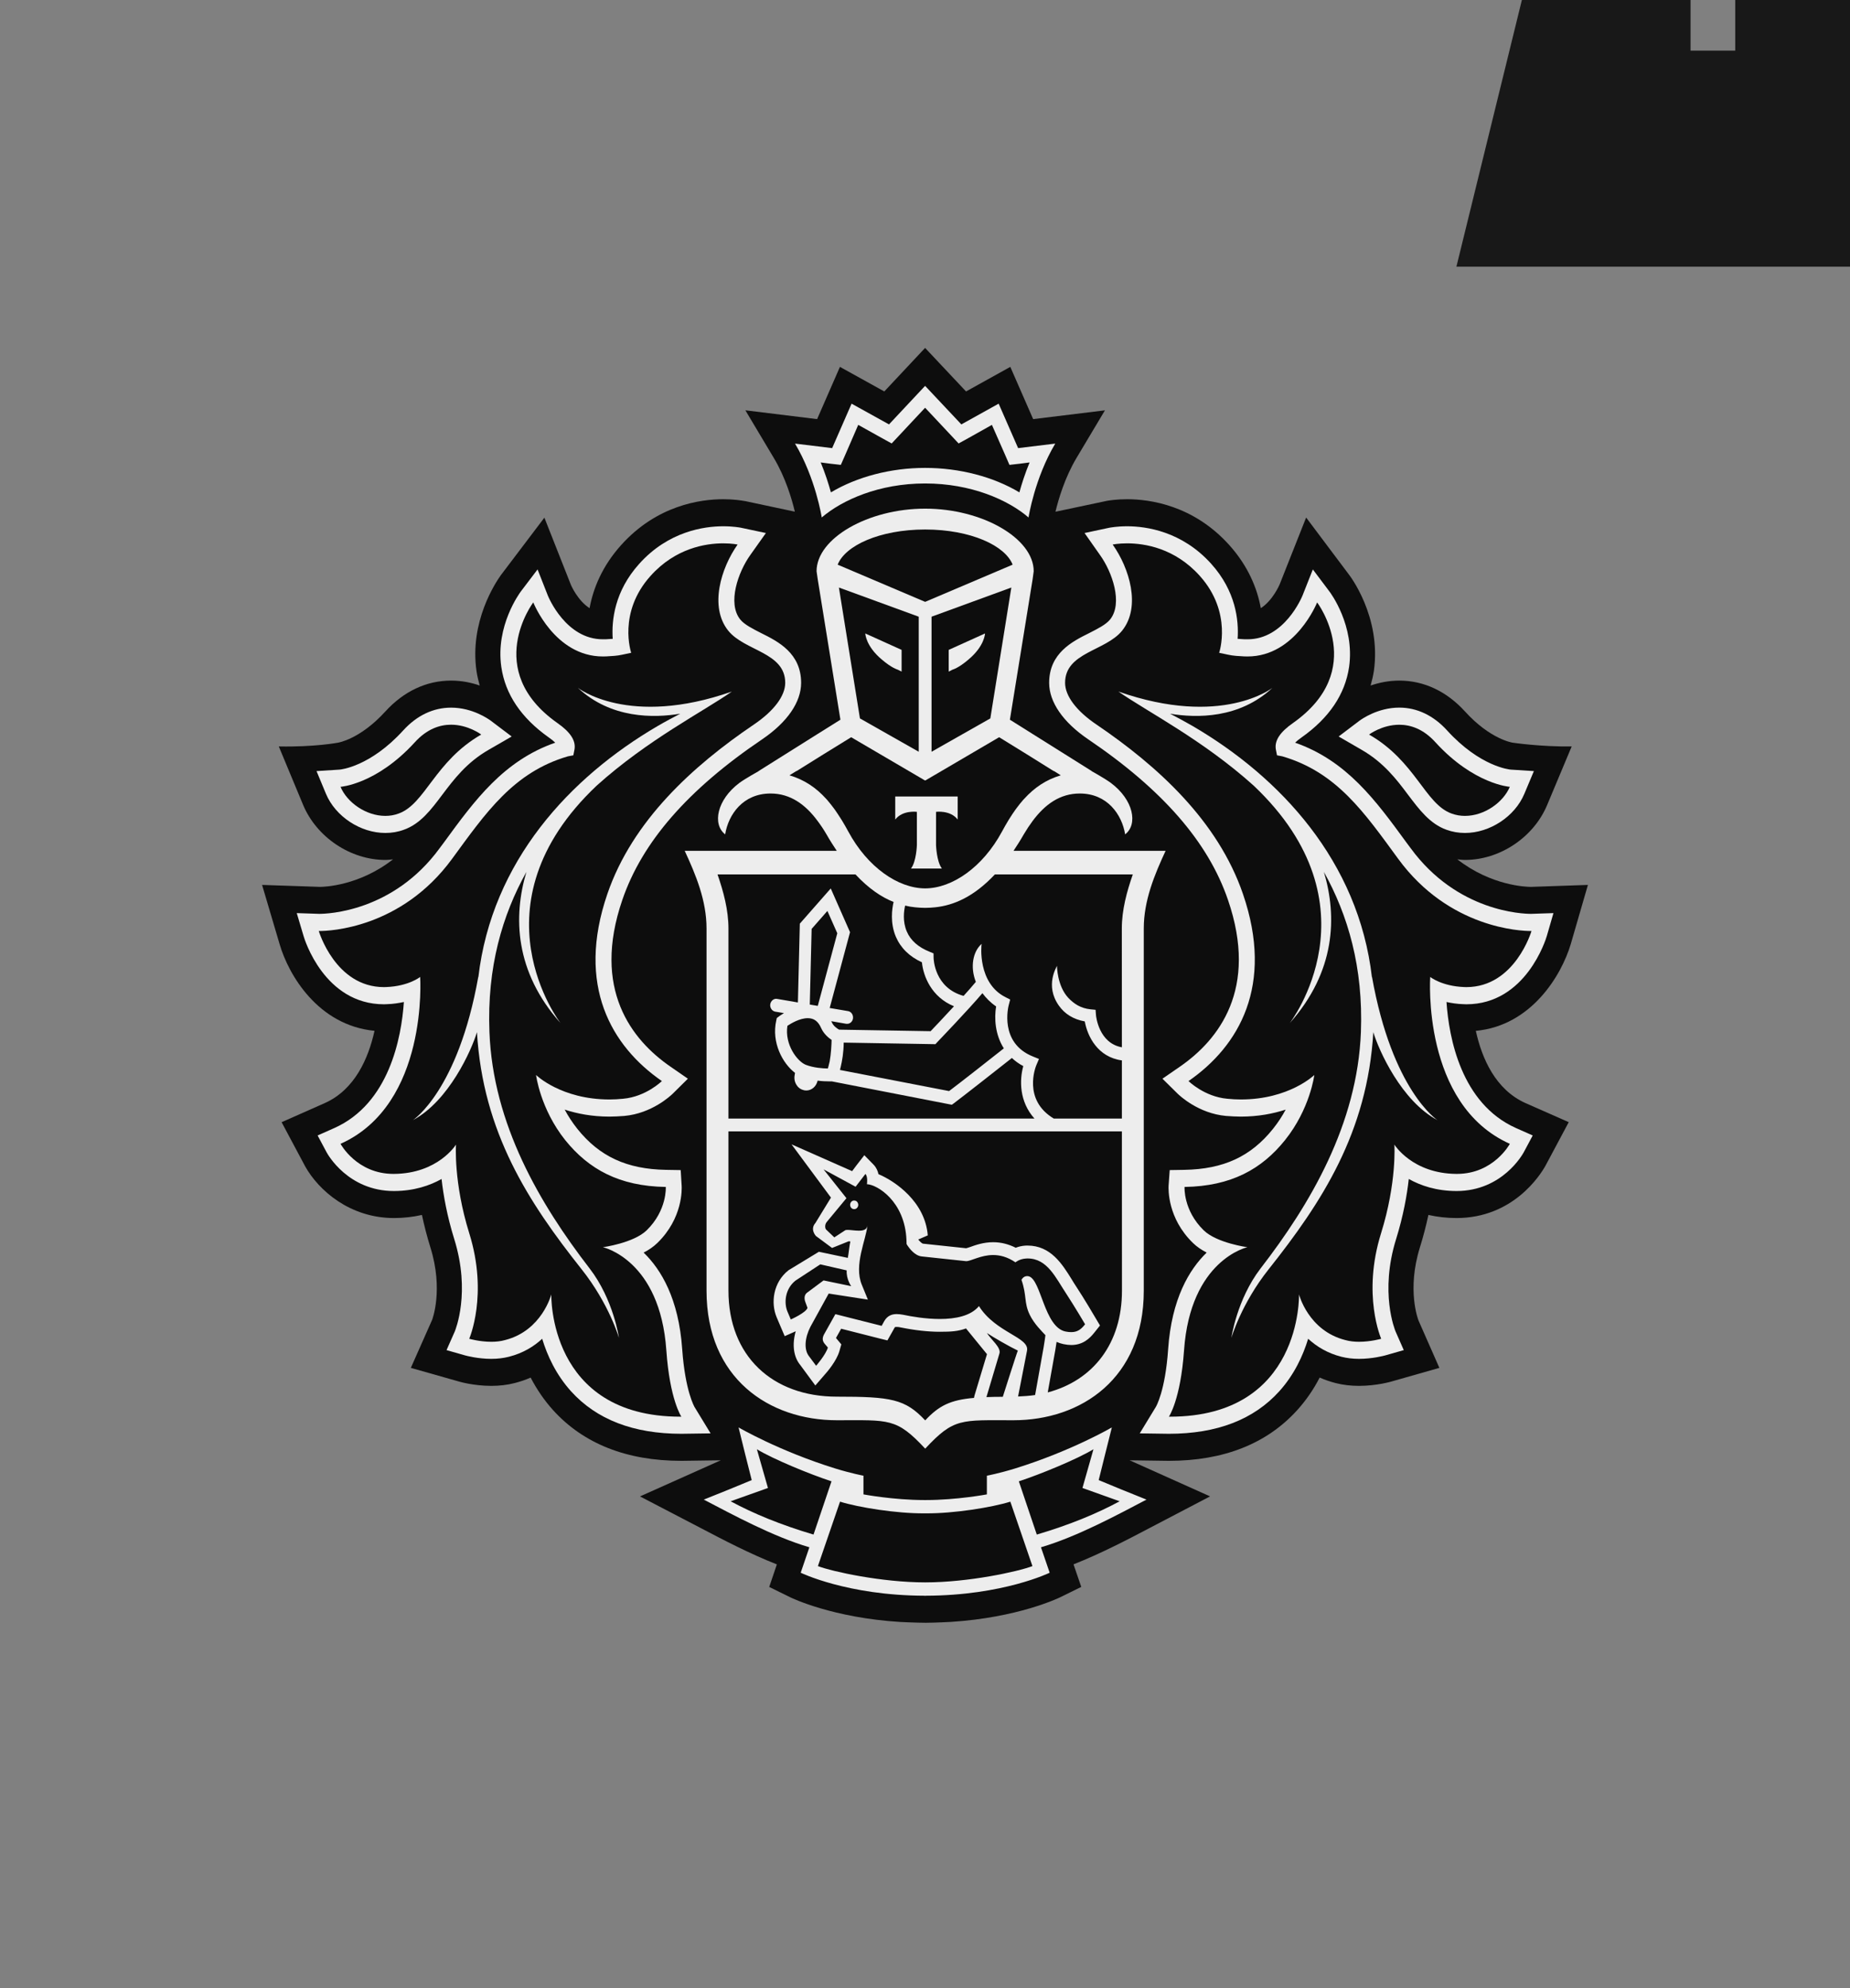 <?xml version="1.0" encoding="UTF-8"?> <svg xmlns="http://www.w3.org/2000/svg" width="54" height="58" viewBox="0 0 54 58" fill="none"><rect x="0" y="0" width="54" height="58" fill="#808080" stroke="none"/><g opacity="0.9" clip-path="url(#clip0_14_79)"><path fill-rule="evenodd" clip-rule="evenodd" d="M45.848 27.546L46.35 25.816L44.688 25.873C44.548 25.873 43.528 25.841 42.538 25.069C42.612 25.076 42.685 25.087 42.761 25.087C43.78 25.087 44.767 24.427 45.161 23.482L45.876 21.776C44.979 21.789 44.16 21.667 44.16 21.667C44.153 21.667 43.507 21.576 42.761 20.755C42.225 20.167 41.562 19.855 40.844 19.855C40.53 19.855 40.249 19.917 40.007 19.999C40.045 19.861 40.08 19.721 40.102 19.576C40.329 17.979 39.375 16.762 39.375 16.763L38.125 15.098L37.35 17.054C37.347 17.06 37.151 17.519 36.802 17.742C36.697 17.167 36.437 16.521 35.883 15.903C34.837 14.739 33.564 14.564 32.899 14.564C32.59 14.564 32.369 14.601 32.316 14.61L30.808 14.929C30.895 14.567 31.081 13.934 31.419 13.366L32.252 11.971L30.157 12.227L29.49 10.703L28.198 11.42L27.003 10.15L25.812 11.42L24.517 10.703L23.851 12.227L21.757 11.97L22.591 13.367C22.93 13.934 23.115 14.565 23.201 14.927L21.762 14.621L21.712 14.613C21.64 14.601 21.421 14.564 21.111 14.564C20.446 14.564 19.174 14.739 18.13 15.902C17.575 16.52 17.315 17.167 17.209 17.742C16.861 17.521 16.667 17.069 16.667 17.069L15.89 15.102L14.621 16.777C14.466 16.993 13.701 18.138 13.909 19.578C13.93 19.722 13.965 19.861 14.002 19.999C13.762 19.916 13.481 19.855 13.167 19.855C12.449 19.855 11.786 20.167 11.249 20.755C10.505 21.573 9.863 21.666 9.868 21.666C9.868 21.666 9.189 21.797 8.138 21.776L8.848 23.482C9.244 24.427 10.231 25.087 11.248 25.087C11.325 25.087 11.398 25.076 11.473 25.069C10.485 25.841 9.465 25.873 9.342 25.873L7.65 25.816L8.162 27.545C8.421 28.436 9.282 29.913 10.932 30.072C10.753 30.881 10.355 31.789 9.481 32.18L8.22 32.738L8.908 34.027C9.296 34.721 10.207 35.534 11.503 35.534C11.784 35.533 12.055 35.503 12.316 35.443C12.383 35.76 12.466 36.078 12.564 36.394C12.95 37.631 12.617 38.493 12.614 38.503L11.992 39.905L13.381 40.299C13.398 40.305 13.818 40.43 14.343 40.43C14.581 40.43 14.81 40.403 15.023 40.348C15.184 40.307 15.34 40.254 15.489 40.188C15.669 40.535 15.887 40.852 16.142 41.136C17.032 42.119 18.294 42.617 19.891 42.617H19.897L21.038 42.601L18.681 43.655L20.47 44.586C21.12 44.927 21.891 45.33 22.676 45.638L22.453 46.296L23.069 46.599C23.124 46.625 24.311 47.196 26.282 47.318C26.282 47.318 26.758 47.341 27.02 47.341C27.282 47.341 27.752 47.316 27.752 47.316C29.71 47.191 30.887 46.625 30.942 46.599L31.561 46.295L31.335 45.637C32.142 45.319 32.942 44.9 33.565 44.572L35.321 43.654L32.972 42.601L34.117 42.617C35.717 42.617 36.979 42.118 37.868 41.134C38.122 40.853 38.34 40.537 38.52 40.188C38.67 40.254 38.827 40.307 38.988 40.349C39.201 40.403 39.429 40.43 39.667 40.43C40.184 40.43 40.608 40.306 40.619 40.302L42.014 39.905L41.407 38.528C41.392 38.493 41.06 37.631 41.445 36.393C41.544 36.077 41.626 35.76 41.694 35.443C41.956 35.503 42.229 35.533 42.512 35.534C44.164 35.534 44.956 34.284 45.109 34.012L45.79 32.737L44.529 32.181C43.653 31.789 43.256 30.882 43.078 30.073C44.707 29.921 45.58 28.443 45.848 27.546Z" fill="black"></path><path fill-rule="evenodd" clip-rule="evenodd" d="M27.003 15.447C25.668 15.449 24.667 15.919 24.45 16.473L27.003 17.558L29.557 16.473C29.341 15.919 28.34 15.449 27.003 15.447Z" fill="black"></path><path fill-rule="evenodd" clip-rule="evenodd" d="M27.03 44.149H26.979C26.17 44.155 25.056 43.977 24.52 43.808L23.874 45.687C24.299 45.85 25.742 46.163 27.006 46.163C28.267 46.163 29.71 45.85 30.135 45.687L29.491 43.808C28.952 43.977 27.839 44.155 27.03 44.149Z" fill="black"></path><path fill-rule="evenodd" clip-rule="evenodd" d="M31.916 42.279C31.435 42.571 30.362 43.011 29.739 43.215L30.262 44.767C31.228 44.484 32.025 44.153 32.682 43.797L31.595 43.409L31.916 42.279Z" fill="black"></path><path fill-rule="evenodd" clip-rule="evenodd" d="M22.094 42.279L22.415 43.409L21.327 43.797C21.984 44.153 22.784 44.484 23.746 44.767L24.271 43.215C23.648 43.011 22.574 42.571 22.094 42.279Z" fill="black"></path><path fill-rule="evenodd" clip-rule="evenodd" d="M27.004 13.65C28.01 13.65 28.997 13.909 29.756 14.364C29.825 14.114 29.922 13.81 30.054 13.492L29.766 13.529L29.465 13.563L29.338 13.268L28.954 12.395L28.255 12.788L27.982 12.936L27.764 12.706L27.004 11.896L26.245 12.706L26.028 12.936L25.756 12.788L25.052 12.395L24.673 13.268L24.543 13.563L24.243 13.529L23.956 13.492C24.088 13.81 24.184 14.114 24.255 14.364C25.017 13.909 26.002 13.65 27.004 13.65Z" fill="black"></path><path fill-rule="evenodd" clip-rule="evenodd" d="M42.366 23.732C42.497 23.78 42.63 23.802 42.761 23.802C43.331 23.802 43.88 23.405 44.069 22.953C44.069 22.953 43.026 22.885 41.904 21.659C41.547 21.262 41.168 21.143 40.844 21.143C40.34 21.143 39.962 21.429 39.962 21.429C41.318 22.206 41.594 23.451 42.366 23.732Z" fill="black"></path><path fill-rule="evenodd" clip-rule="evenodd" d="M11.248 23.802C11.38 23.802 11.512 23.78 11.64 23.732C12.414 23.451 12.693 22.206 14.047 21.429C14.047 21.429 13.668 21.143 13.167 21.143C12.841 21.143 12.463 21.262 12.104 21.659C10.983 22.885 9.94 22.953 9.94 22.953C10.128 23.405 10.679 23.802 11.248 23.802Z" fill="black"></path><path fill-rule="evenodd" clip-rule="evenodd" d="M41.956 32.678C40.908 32.121 40.245 30.644 40.085 30.112C39.911 33.041 38.582 35.073 37.029 37.03C36.224 38.044 35.942 39.031 35.942 39.031C35.942 39.031 36.098 37.913 36.794 37.004C38.243 35.131 39.621 32.798 39.723 30.102C39.794 28.219 39.344 26.694 38.642 25.436C39.035 26.745 38.979 28.35 37.646 29.847C37.646 29.847 40.3 26.425 36.59 22.917C35.105 21.582 33.479 20.757 32.643 20.173C35.666 21.234 37.141 20.066 37.141 20.066C36.177 20.966 34.927 20.951 34.152 20.821C34.362 20.931 34.581 21.047 34.816 21.183C37.364 22.672 39.654 25.122 40.045 28.516V28.49C40.637 31.822 41.956 32.678 41.956 32.678ZM42.733 28.795C42.756 28.797 42.776 28.797 42.8 28.797C44.221 28.797 44.702 27.16 44.702 27.16H44.674C44.413 27.16 42.301 27.094 40.808 25.052C39.826 23.709 39.02 22.529 37.43 22.065L37.273 22.035L37.239 21.863C37.196 21.602 37.362 21.357 37.74 21.093C39.935 19.546 38.444 17.573 38.444 17.573C38.444 17.573 37.818 19.151 36.415 19.151C36.381 19.151 36.346 19.149 36.311 19.149C36.152 19.14 35.998 19.134 35.843 19.098L35.585 19.044C35.585 19.044 35.985 17.874 35.02 16.799C34.293 15.988 33.408 15.85 32.898 15.85C32.64 15.85 32.477 15.886 32.477 15.886C32.962 16.568 33.312 17.7 32.753 18.398C32.269 18.998 31.087 19.026 31.087 19.921C31.087 20.3 31.416 20.742 32.007 21.139C33.783 22.342 35.546 23.94 36.279 26.08C37.196 28.749 36.163 30.521 34.69 31.537C34.69 31.537 35.152 31.995 35.822 32.054C35.959 32.068 36.092 32.074 36.216 32.074C37.63 32.074 38.362 31.36 38.362 31.36C38.362 31.36 38.241 32.347 37.506 33.262C36.826 34.107 35.935 34.606 34.575 34.626C34.575 34.626 34.532 35.305 35.134 35.893C35.52 36.264 36.409 36.384 36.409 36.384C36.409 36.384 34.743 36.748 34.559 39.396C34.459 40.83 34.119 41.329 34.119 41.329H34.148C38.015 41.329 37.916 37.761 37.916 37.761C37.916 37.761 38.185 38.817 39.263 39.093C39.394 39.129 39.533 39.144 39.665 39.144C40.012 39.144 40.314 39.056 40.314 39.056C40.314 39.056 39.749 37.774 40.31 35.981C40.774 34.493 40.7 33.39 40.7 33.39C40.7 33.39 41.22 34.238 42.512 34.246H42.525C43.6 34.246 44.069 33.369 44.069 33.369C41.491 32.217 41.746 28.501 41.746 28.501C41.746 28.501 42.08 28.77 42.733 28.795Z" fill="black"></path><path fill-rule="evenodd" clip-rule="evenodd" d="M16.978 37.03C15.425 35.073 14.097 33.041 13.921 30.112C13.761 30.644 13.1 32.121 12.052 32.678C12.052 32.678 13.37 31.822 13.962 28.49V28.516C14.354 25.123 16.643 22.672 19.192 21.183C19.426 21.046 19.646 20.931 19.855 20.822C19.081 20.951 17.831 20.966 16.867 20.066C16.867 20.066 18.343 21.234 21.364 20.173C20.528 20.758 18.904 21.582 17.419 22.917C13.707 26.425 16.362 29.848 16.362 29.848C15.027 28.35 14.973 26.746 15.366 25.436C14.663 26.694 14.213 28.219 14.286 30.102C14.387 32.798 15.764 35.13 17.21 37.004C17.91 37.913 18.068 39.03 18.068 39.03C18.068 39.03 17.783 38.044 16.978 37.03ZM17.599 36.384C17.599 36.384 18.488 36.264 18.875 35.892C19.476 35.305 19.433 34.626 19.433 34.626C18.073 34.606 17.183 34.107 16.499 33.263C15.768 32.347 15.646 31.36 15.646 31.36C15.646 31.36 16.378 32.074 17.79 32.074C17.917 32.074 18.049 32.068 18.186 32.054C18.856 31.995 19.32 31.538 19.32 31.538C17.845 30.521 16.813 28.749 17.728 26.08C18.461 23.94 20.224 22.342 22.001 21.138C22.59 20.742 22.919 20.3 22.919 19.921C22.919 19.026 21.739 18.998 21.256 18.398C20.696 17.7 21.047 16.568 21.53 15.886C21.53 15.886 21.369 15.85 21.11 15.85C20.6 15.85 19.716 15.988 18.989 16.799C18.022 17.874 18.423 19.044 18.423 19.044L18.165 19.098C18.01 19.133 17.855 19.14 17.697 19.149C17.66 19.149 17.628 19.151 17.594 19.151C16.188 19.151 15.565 17.574 15.565 17.574C15.565 17.574 14.075 19.546 16.269 21.093C16.646 21.357 16.813 21.602 16.768 21.863L16.735 22.034L16.575 22.065C14.987 22.529 14.181 23.709 13.197 25.052C11.705 27.093 9.596 27.16 9.333 27.16H9.305C9.305 27.16 9.786 28.797 11.207 28.797C11.23 28.797 11.251 28.797 11.275 28.795C11.928 28.77 12.263 28.501 12.263 28.501C12.263 28.501 12.516 32.217 9.939 33.368C9.939 33.368 10.409 34.246 11.484 34.246H11.496C12.789 34.238 13.309 33.39 13.309 33.39C13.309 33.39 13.234 34.493 13.697 35.981C14.257 37.775 13.695 39.056 13.695 39.056C13.695 39.056 13.996 39.144 14.343 39.144C14.477 39.144 14.615 39.129 14.744 39.093C15.821 38.817 16.091 37.761 16.091 37.761C16.091 37.761 15.993 41.329 19.86 41.329H19.887C19.887 41.329 19.549 40.83 19.45 39.395C19.266 36.748 17.599 36.384 17.599 36.384Z" fill="black"></path><path fill-rule="evenodd" clip-rule="evenodd" d="M26.13 23.236H27.953V23.909C27.739 23.627 27.321 23.684 27.321 23.684V24.654C27.321 24.654 27.337 25.132 27.493 25.338H26.591C26.749 25.132 26.762 24.654 26.762 24.654V23.684C26.762 23.684 26.347 23.627 26.13 23.909V23.236ZM24.144 23.337C24.208 23.41 24.27 23.49 24.33 23.57C24.345 23.588 24.358 23.605 24.372 23.627C24.427 23.706 24.483 23.79 24.538 23.876C24.549 23.893 24.561 23.914 24.574 23.933C24.639 24.039 24.7 24.148 24.761 24.26C25.319 25.296 26.211 25.915 27.003 25.916C27.796 25.915 28.687 25.296 29.246 24.26C29.308 24.145 29.371 24.033 29.435 23.929C29.445 23.914 29.455 23.898 29.464 23.883C29.52 23.794 29.577 23.707 29.637 23.623C29.65 23.605 29.662 23.588 29.674 23.573C29.736 23.49 29.8 23.409 29.866 23.335C29.877 23.323 29.886 23.311 29.897 23.302C30.181 22.988 30.519 22.75 30.963 22.618L30.765 22.494H30.754L29.969 22.004L29.163 21.507L27.009 22.769L27.003 22.764L26.999 22.769L24.844 21.507L24.038 22.004L23.252 22.494H23.242L23.044 22.618C23.487 22.75 23.825 22.986 24.11 23.3C24.122 23.311 24.131 23.325 24.144 23.337Z" fill="black"></path><path fill-rule="evenodd" clip-rule="evenodd" d="M26.317 18.959V19.592L26.204 19.537C26.199 19.532 26.033 19.492 25.744 19.245C25.267 18.847 25.257 18.48 25.257 18.48L26.317 18.959ZM26.817 21.931V17.991L24.487 17.14L25.101 20.958L26.817 21.931Z" fill="black"></path><path fill-rule="evenodd" clip-rule="evenodd" d="M27.692 18.959L28.753 18.48C28.753 18.48 28.743 18.847 28.264 19.245C27.976 19.492 27.81 19.532 27.804 19.537L27.692 19.592V18.959ZM28.908 20.958L29.52 17.14L27.191 17.991V21.931L28.908 20.958Z" fill="black"></path><path fill-rule="evenodd" clip-rule="evenodd" d="M23.522 31.064C23.748 31.153 24.024 31.171 24.165 31.171C24.17 31.153 24.178 31.13 24.184 31.101C24.197 31.056 24.209 31.012 24.218 30.963C24.257 30.744 24.271 30.498 24.274 30.338C24.179 30.274 24.044 30.16 23.968 29.991C23.882 29.795 23.758 29.703 23.578 29.703C23.344 29.703 23.092 29.855 22.984 29.926C22.898 30.471 23.271 30.965 23.522 31.064Z" fill="black"></path><path fill-rule="evenodd" clip-rule="evenodd" d="M28.677 28.974C28.244 29.481 27.396 30.363 27.356 30.406L27.304 30.462L24.627 30.417C24.625 30.702 24.582 30.945 24.541 31.123C24.534 31.152 24.526 31.183 24.519 31.214L27.703 31.83C28.035 31.581 28.946 30.864 29.301 30.584C29.044 30.179 29.019 29.699 29.077 29.361C28.908 29.245 28.779 29.113 28.677 28.974Z" fill="black"></path><path fill-rule="evenodd" clip-rule="evenodd" d="M29.04 25.509C28.423 26.167 27.831 26.412 27.303 26.468C27.206 26.479 27.109 26.486 27.011 26.486H26.998C26.899 26.486 26.802 26.479 26.706 26.468C26.614 26.459 26.517 26.443 26.42 26.42C26.385 26.568 26.341 26.877 26.467 27.171C26.579 27.437 26.806 27.634 27.138 27.767L27.249 27.814L27.251 27.943C27.251 27.981 27.277 28.819 28.126 29.052C28.265 28.899 28.391 28.76 28.484 28.643C28.311 28.204 28.402 27.756 28.653 27.536C28.642 27.582 28.532 28.682 29.351 29.091L29.486 29.16L29.446 29.315C29.432 29.361 29.159 30.426 30.152 30.822L30.327 30.893L30.249 31.077C30.232 31.117 29.843 32.083 30.759 32.632H32.747V30.934C32.04 30.841 31.741 30.23 31.664 29.798C31.335 29.737 31.081 29.585 30.906 29.336C30.49 28.745 30.848 28.204 30.853 28.175C30.852 28.179 30.853 28.755 31.183 29.111C31.347 29.282 31.541 29.415 31.834 29.445L31.978 29.459L31.991 29.618C31.993 29.651 32.073 30.432 32.747 30.554L32.745 27.085C32.745 26.548 32.891 26.008 33.066 25.509H29.04Z" fill="black"></path><path fill-rule="evenodd" clip-rule="evenodd" d="M23.69 27.098L23.636 29.306L23.87 29.345L24.44 27.226L24.151 26.574L23.69 27.098Z" fill="black"></path><path fill-rule="evenodd" clip-rule="evenodd" d="M24.927 35.274C24.861 35.272 24.812 35.211 24.816 35.139C24.821 35.071 24.875 35.017 24.941 35.023C25.008 35.025 25.055 35.089 25.053 35.156C25.047 35.226 24.991 35.28 24.927 35.274ZM29.98 37.228C29.998 37.228 30.018 37.231 30.037 37.236C30.392 37.345 30.482 38.722 31.104 38.844C31.165 38.858 31.221 38.862 31.271 38.862C31.451 38.862 31.558 38.78 31.674 38.633C31.674 38.633 31.361 38.103 31.127 37.745C30.815 37.278 30.574 36.713 29.994 36.713C29.98 36.713 29.964 36.713 29.949 36.715C29.759 36.725 29.641 36.826 29.641 36.826C29.406 36.667 29.187 36.613 28.99 36.613C28.628 36.613 28.345 36.792 28.203 36.792H28.198L26.904 36.655C26.702 36.634 26.542 36.414 26.484 36.329C26.47 36.305 26.462 36.292 26.462 36.292C26.462 36.254 26.462 36.215 26.46 36.18C26.416 35.042 25.597 34.555 25.305 34.547C25.305 34.547 25.34 34.33 25.261 34.248L24.975 34.621L24.039 34.115L24.707 34.955L24.142 35.638C24.07 35.716 24.079 35.821 24.109 35.866L24.353 36.098L24.663 35.896C24.679 35.883 24.707 35.879 24.741 35.879C24.827 35.879 24.956 35.903 25.071 35.903C25.198 35.903 25.307 35.875 25.32 35.747C25.281 36.169 24.917 36.902 25.156 37.479L25.333 37.914L24.189 37.737L23.654 38.71C23.488 39.034 23.463 39.384 23.622 39.575L23.822 39.844C23.822 39.844 24.103 39.524 24.166 39.313L24.075 39.205C23.998 39.115 24.002 39.034 24.049 38.936L24.385 38.337L25.735 38.679L25.806 38.549C25.898 38.384 26.03 38.336 26.175 38.336C26.235 38.336 26.295 38.344 26.359 38.355C26.61 38.408 27.022 38.479 27.435 38.479C27.887 38.479 28.337 38.392 28.576 38.103C29.065 38.883 30.056 39.008 29.979 39.404L29.717 40.741C29.89 40.733 30.056 40.721 30.214 40.697L30.463 39.307C30.49 39.155 30.516 38.951 30.516 38.951C30.421 38.847 30.189 38.626 30.058 38.358C29.884 37.997 29.979 37.808 29.816 37.337C29.816 37.337 29.866 37.228 29.98 37.228Z" fill="black"></path><path fill-rule="evenodd" clip-rule="evenodd" d="M23.082 38.493C23.082 38.493 23.53 38.295 23.57 38.154L23.51 37.993C23.467 37.888 23.473 37.775 23.555 37.713L24.038 37.353L24.845 37.521C24.845 37.521 24.699 37.324 24.713 37.061L23.943 36.885L23.216 37.362C22.905 37.612 22.882 38.022 22.985 38.265L23.082 38.493Z" fill="black"></path><path fill-rule="evenodd" clip-rule="evenodd" d="M28.792 40.758C28.936 40.752 29.096 40.749 29.271 40.749C29.271 40.749 29.686 39.442 29.71 39.401C29.477 39.29 28.994 39.014 28.807 38.888C28.931 39.087 29.23 39.313 29.171 39.488L28.792 40.758Z" fill="black"></path><path fill-rule="evenodd" clip-rule="evenodd" d="M32.746 33.006H21.263V37.654C21.263 39.555 22.541 40.744 24.428 40.744C26.003 40.744 26.419 40.811 27.006 41.437C27.41 41.003 27.744 40.841 28.43 40.781L28.446 40.709L28.808 39.505C28.788 39.478 28.196 38.755 28.196 38.755C27.961 38.839 27.764 38.852 27.433 38.852C27.093 38.852 26.71 38.81 26.294 38.726C26.252 38.715 26.213 38.711 26.174 38.711C26.123 38.711 26.119 38.715 26.106 38.742L26.034 38.87L25.902 39.104L25.655 39.042L24.552 38.763L24.401 39.032L24.424 39.06L24.558 39.22L24.498 39.427C24.417 39.697 24.154 40.014 24.074 40.101L23.799 40.419L23.547 40.078L23.359 39.823C23.161 39.584 23.115 39.22 23.226 38.837C23.224 38.839 23.22 38.841 23.215 38.841L22.905 38.98L22.765 38.653L22.667 38.421C22.498 38.013 22.56 37.417 23.016 37.057L23.902 36.518L24.747 36.696C24.767 36.609 24.797 36.297 24.821 36.218C24.805 36.216 24.79 36.212 24.773 36.212L24.287 36.407L23.817 36.059C23.817 36.059 23.634 35.869 23.801 35.679L24.254 34.938L23.103 33.384L24.872 34.166L24.99 34.009L25.229 33.701L25.5 33.978C25.577 34.058 25.621 34.156 25.642 34.254C26.129 34.458 27.003 35.06 27.08 36.04L26.807 36.158V36.165C26.87 36.245 26.921 36.278 26.938 36.281L28.2 36.414C28.233 36.409 28.272 36.393 28.317 36.379C28.474 36.322 28.709 36.238 28.989 36.238C29.217 36.238 29.436 36.294 29.648 36.401C29.726 36.369 29.822 36.346 29.933 36.338L29.993 36.337C30.669 36.337 31.006 36.88 31.275 37.314C31.32 37.389 31.365 37.459 31.412 37.53C31.647 37.888 31.956 38.412 31.968 38.435L32.108 38.669L31.937 38.882C31.806 39.046 31.608 39.238 31.27 39.238C31.2 39.238 31.124 39.229 31.041 39.212C30.97 39.198 30.904 39.175 30.84 39.146C30.831 39.218 30.817 39.304 30.805 39.377L30.583 40.62C31.908 40.27 32.748 39.194 32.748 37.654L32.746 33.006Z" fill="black"></path><path fill-rule="evenodd" clip-rule="evenodd" d="M21.263 32.632H30.194C29.748 32.136 29.755 31.508 29.868 31.101C29.738 31.034 29.631 30.953 29.536 30.865C29.186 31.142 28.121 31.976 27.843 32.185L27.783 32.229L24.278 31.547H24.207C24.123 31.547 24 31.543 23.865 31.526C23.827 31.697 23.69 31.813 23.534 31.813C23.516 31.813 23.497 31.811 23.478 31.807C23.387 31.79 23.307 31.74 23.254 31.658C23.199 31.576 23.178 31.48 23.193 31.381L23.206 31.299C22.845 31.025 22.511 30.413 22.659 29.768L22.673 29.7L22.724 29.66C22.731 29.655 22.792 29.61 22.883 29.555L22.628 29.512C22.533 29.494 22.469 29.399 22.483 29.298C22.5 29.195 22.589 29.122 22.683 29.142L23.29 29.245L23.345 26.946L24.248 25.918L24.812 27.195L24.217 29.406L24.753 29.497C24.848 29.513 24.912 29.608 24.898 29.713C24.884 29.805 24.81 29.868 24.726 29.868C24.717 29.868 24.707 29.868 24.698 29.867L24.262 29.791C24.268 29.805 24.277 29.814 24.282 29.828C24.328 29.932 24.431 30.005 24.491 30.037L27.163 30.083C27.277 29.965 27.557 29.669 27.846 29.356C27.188 29.088 26.949 28.478 26.909 28.073C26.542 27.905 26.288 27.652 26.147 27.324C25.976 26.918 26.037 26.511 26.083 26.313C25.726 26.174 25.352 25.918 24.969 25.509H20.944C21.117 26.008 21.263 26.548 21.263 27.085V32.632Z" fill="black"></path><path fill-rule="evenodd" clip-rule="evenodd" d="M24.94 35.023C24.875 35.016 24.82 35.071 24.815 35.14C24.811 35.212 24.86 35.273 24.926 35.274C24.99 35.28 25.046 35.227 25.052 35.157C25.054 35.089 25.007 35.025 24.94 35.023Z" fill="#F8F8F8"></path><path fill-rule="evenodd" clip-rule="evenodd" d="M30.263 44.768L29.739 43.215C30.363 43.011 31.436 42.571 31.917 42.279L31.596 43.409L32.682 43.797C32.025 44.152 31.229 44.483 30.263 44.768ZM27.007 46.163C25.742 46.163 24.3 45.85 23.874 45.688L24.52 43.808C25.056 43.976 26.171 44.155 26.979 44.149H27.03C27.839 44.155 28.953 43.976 29.491 43.808L30.136 45.688C29.711 45.85 28.268 46.163 27.007 46.163ZM21.327 43.797L22.416 43.409L22.093 42.279C22.574 42.571 23.648 43.011 24.271 43.215L23.746 44.768C22.784 44.483 21.984 44.152 21.327 43.797ZM32.731 43.452L32.07 43.179L32.253 42.444L32.454 41.642C32.454 41.642 31.282 42.327 29.63 42.84C29.161 42.984 28.806 43.051 28.806 43.051V43.596C28.806 43.596 27.923 43.761 27.03 43.761H26.979C26.086 43.761 25.204 43.596 25.204 43.596V43.051C25.204 43.051 24.848 42.984 24.38 42.84C22.729 42.327 21.558 41.642 21.558 41.642L21.756 42.444L21.942 43.179L21.279 43.452L20.543 43.748C21.386 44.187 22.555 44.824 23.625 45.139L23.372 45.881C23.372 45.881 24.729 46.546 26.989 46.552V46.554H27.02V46.552C29.283 46.546 30.639 45.881 30.639 45.881L30.385 45.139C31.455 44.824 32.626 44.187 33.465 43.748L32.731 43.452Z" fill="#F8F8F8"></path><path fill-rule="evenodd" clip-rule="evenodd" d="M24.242 13.528L24.543 13.562L24.673 13.267L25.051 12.395L25.755 12.787L26.027 12.937L27.003 11.895L27.764 12.705L27.981 12.937L28.254 12.787L28.953 12.395L29.337 13.267L29.465 13.562L29.765 13.528L30.053 13.491C29.921 13.81 29.824 14.113 29.755 14.364C28.996 13.909 28.009 13.65 27.003 13.65C26.001 13.65 25.016 13.909 24.254 14.364C24.184 14.113 24.088 13.81 23.956 13.491L24.242 13.528ZM27.003 14.104C28.35 14.104 29.427 14.585 30.022 15.096C30.022 15.096 30.199 13.951 30.802 12.941L29.718 13.073L29.15 11.776L28.061 12.381L27.003 11.257L25.949 12.381L24.857 11.776L24.29 13.073L23.206 12.941C23.809 13.951 23.986 15.096 23.986 15.096C24.585 14.585 25.659 14.104 27.003 14.104Z" fill="#F8F8F8"></path><path fill-rule="evenodd" clip-rule="evenodd" d="M44.071 33.369C44.071 33.369 43.602 34.246 42.526 34.246H42.513C41.222 34.238 40.701 33.391 40.701 33.391C40.701 33.391 40.776 34.493 40.311 35.981C39.751 37.775 40.316 39.056 40.316 39.056C40.316 39.056 40.014 39.144 39.667 39.144C39.534 39.144 39.395 39.13 39.265 39.093C38.186 38.818 37.917 37.761 37.917 37.761C37.917 37.761 38.016 41.329 34.15 41.329H34.12C34.12 41.329 34.46 40.831 34.561 39.396C34.745 36.748 36.41 36.385 36.41 36.385C36.41 36.385 35.521 36.265 35.136 35.893C34.533 35.305 34.576 34.627 34.576 34.627C35.936 34.606 36.828 34.108 37.507 33.263C38.242 32.347 38.364 31.361 38.364 31.361C38.364 31.361 37.632 32.075 36.218 32.075C36.093 32.075 35.96 32.068 35.824 32.054C35.154 31.995 34.692 31.538 34.692 31.538C36.164 30.521 37.197 28.749 36.281 26.08C35.547 23.941 33.784 22.343 32.008 21.139C31.418 20.742 31.089 20.3 31.089 19.921C31.089 19.027 32.27 18.998 32.754 18.398C33.314 17.7 32.963 16.568 32.478 15.886C32.478 15.886 32.642 15.851 32.899 15.851C33.41 15.851 34.294 15.989 35.021 16.8C35.986 17.874 35.586 19.044 35.586 19.044L35.844 19.099C35.999 19.134 36.153 19.14 36.313 19.149C36.347 19.149 36.383 19.151 36.417 19.151C37.819 19.151 38.446 17.574 38.446 17.574C38.446 17.574 39.936 19.547 37.741 21.093C37.364 21.357 37.197 21.603 37.241 21.864L37.275 22.035L37.431 22.065C39.022 22.529 39.827 23.71 40.81 25.052C42.303 27.094 44.415 27.16 44.675 27.16H44.703C44.703 27.16 44.222 28.797 42.801 28.797C42.777 28.797 42.757 28.797 42.734 28.795C42.082 28.77 41.747 28.501 41.747 28.501C41.747 28.501 41.492 32.217 44.071 33.369ZM42.801 29.298C44.542 29.298 45.125 27.392 45.149 27.31L45.344 26.638L44.691 26.66H44.689C44.459 26.66 42.537 26.605 41.175 24.743L41.046 24.57C40.156 23.352 39.313 22.194 37.803 21.666C37.847 21.623 37.909 21.571 37.995 21.511C38.796 20.945 39.262 20.256 39.379 19.457C39.55 18.255 38.837 17.296 38.806 17.257L38.321 16.612L38.018 17.377C37.998 17.425 37.489 18.65 36.417 18.65H36.337C36.264 18.646 36.193 18.643 36.125 18.637C36.162 18.09 36.07 17.245 35.357 16.451C34.499 15.496 33.449 15.353 32.899 15.353C32.605 15.353 32.41 15.392 32.389 15.394L31.657 15.55L32.108 16.191C32.463 16.685 32.784 17.596 32.403 18.072C32.281 18.224 32.031 18.347 31.791 18.47C31.298 18.714 30.624 19.055 30.624 19.921C30.624 20.481 31.028 21.068 31.761 21.566C33.929 23.033 35.267 24.564 35.844 26.254C36.738 28.854 35.572 30.336 34.44 31.118L33.931 31.469L34.377 31.909C34.436 31.965 34.98 32.481 35.783 32.555C35.936 32.566 36.081 32.575 36.218 32.575C36.732 32.575 37.171 32.487 37.528 32.371C37.43 32.555 37.308 32.744 37.157 32.933C36.51 33.74 35.714 34.108 34.569 34.128L34.143 34.135L34.11 34.594C34.106 34.687 34.075 35.538 34.823 36.263C34.938 36.375 35.076 36.467 35.222 36.542C34.713 37.034 34.198 37.892 34.097 39.36C34.013 40.586 33.742 41.039 33.738 41.044L33.268 41.816L34.118 41.828C35.522 41.828 36.598 41.412 37.343 40.586C37.783 40.097 38.035 39.545 38.184 39.056C38.428 39.28 38.744 39.477 39.155 39.581C39.311 39.62 39.481 39.642 39.667 39.642C40.063 39.642 40.396 39.551 40.432 39.542L40.975 39.387L40.735 38.842C40.718 38.798 40.265 37.704 40.752 36.144C40.962 35.469 41.069 34.865 41.121 34.394C41.463 34.586 41.921 34.744 42.512 34.746C43.856 34.746 44.448 33.666 44.474 33.621L44.739 33.125L44.249 32.908C42.648 32.192 42.293 30.272 42.222 29.232C42.367 29.262 42.532 29.29 42.719 29.295L42.801 29.298Z" fill="#F8F8F8"></path><path fill-rule="evenodd" clip-rule="evenodd" d="M40.844 21.143C41.168 21.143 41.547 21.262 41.904 21.66C43.026 22.885 44.07 22.954 44.07 22.954C43.88 23.406 43.331 23.802 42.761 23.802C42.63 23.802 42.497 23.781 42.366 23.732C41.594 23.452 41.318 22.206 39.962 21.429C39.962 21.429 40.34 21.143 40.844 21.143ZM39.741 21.872C40.39 22.244 40.769 22.744 41.1 23.186C41.427 23.618 41.736 24.033 42.22 24.206C42.392 24.269 42.575 24.3 42.761 24.3C43.487 24.3 44.217 23.821 44.494 23.159L44.773 22.495L44.099 22.452C44.067 22.451 43.2 22.366 42.237 21.306C41.84 20.871 41.36 20.643 40.844 20.643C40.213 20.643 39.745 20.982 39.693 21.017L39.074 21.486L39.741 21.872Z" fill="#F8F8F8"></path><path fill-rule="evenodd" clip-rule="evenodd" d="M40.046 28.49V28.516C39.655 25.123 37.365 22.672 34.817 21.183C34.581 21.047 34.363 20.931 34.153 20.821C34.928 20.951 36.177 20.967 37.142 20.066C37.142 20.066 35.666 21.234 32.644 20.174C33.48 20.758 35.106 21.582 36.591 22.917C40.301 26.425 37.647 29.847 37.647 29.847C38.98 28.35 39.035 26.746 38.643 25.436C39.345 26.694 39.794 28.22 39.724 30.102C39.622 32.798 38.244 35.131 36.795 37.004C36.099 37.913 35.943 39.031 35.943 39.031C35.943 39.031 36.224 38.045 37.03 37.03C38.584 35.073 39.912 33.041 40.086 30.112C40.246 30.644 40.908 32.121 41.958 32.678C41.958 32.678 40.639 31.823 40.046 28.49Z" fill="#F8F8F8"></path><path fill-rule="evenodd" clip-rule="evenodd" d="M19.86 41.329C15.993 41.329 16.092 37.761 16.092 37.761C16.092 37.761 15.822 38.818 14.745 39.093C14.616 39.13 14.478 39.144 14.343 39.144C13.996 39.144 13.696 39.056 13.696 39.056C13.696 39.056 14.258 37.775 13.698 35.981C13.234 34.494 13.31 33.391 13.31 33.391C13.31 33.391 12.79 34.238 11.497 34.246H11.484C10.409 34.246 9.94 33.369 9.94 33.369C12.516 32.217 12.264 28.501 12.264 28.501C12.264 28.501 11.929 28.77 11.276 28.795C11.252 28.797 11.231 28.797 11.208 28.797C9.787 28.797 9.305 27.16 9.305 27.16H9.334C9.597 27.16 11.706 27.093 13.198 25.052C14.181 23.71 14.987 22.529 16.576 22.065L16.735 22.035L16.769 21.864C16.813 21.603 16.647 21.357 16.27 21.093C14.075 19.547 15.566 17.574 15.566 17.574C15.566 17.574 16.189 19.151 17.595 19.151C17.629 19.151 17.661 19.149 17.697 19.149C17.855 19.14 18.011 19.134 18.165 19.099L18.424 19.044C18.424 19.044 18.022 17.874 18.99 16.8C19.717 15.989 20.6 15.851 21.111 15.851C21.37 15.851 21.53 15.886 21.53 15.886C21.047 16.568 20.697 17.7 21.256 18.398C21.74 18.998 22.92 19.027 22.92 19.921C22.92 20.3 22.591 20.742 22.002 21.139C20.224 22.343 18.462 23.941 17.728 26.08C16.813 28.75 17.846 30.521 19.32 31.538C19.32 31.538 18.857 31.995 18.186 32.054C18.05 32.068 17.918 32.075 17.791 32.075C16.378 32.075 15.647 31.361 15.647 31.361C15.647 31.361 15.768 32.347 16.5 33.263C17.183 34.108 18.073 34.606 19.434 34.627C19.434 34.627 19.477 35.305 18.875 35.893C18.489 36.265 17.599 36.385 17.599 36.385C17.599 36.385 19.267 36.748 19.45 39.395C19.55 40.831 19.888 41.329 19.888 41.329H19.86ZM20.271 41.044C20.27 41.039 20 40.586 19.913 39.36C19.812 37.891 19.297 37.034 18.787 36.542C18.934 36.467 19.071 36.375 19.186 36.263C19.934 35.538 19.902 34.687 19.897 34.594L19.869 34.135L19.44 34.128C18.298 34.108 17.5 33.74 16.853 32.933C16.703 32.744 16.581 32.555 16.483 32.371C16.839 32.487 17.275 32.575 17.791 32.575C17.929 32.575 18.073 32.566 18.226 32.555C19.029 32.481 19.574 31.966 19.634 31.909L20.079 31.469L19.571 31.118C18.435 30.336 17.273 28.854 18.165 26.254C18.743 24.564 20.079 23.033 22.25 21.566C22.983 21.068 23.384 20.481 23.384 19.921C23.384 19.055 22.712 18.714 22.219 18.47C21.979 18.347 21.729 18.224 21.607 18.072C21.225 17.596 21.547 16.685 21.901 16.191L22.356 15.55L21.62 15.394C21.599 15.391 21.406 15.353 21.111 15.353C20.561 15.353 19.512 15.496 18.656 16.451C17.942 17.245 17.848 18.09 17.885 18.637C17.816 18.643 17.746 18.646 17.673 18.65H17.595C16.52 18.65 16.012 17.425 15.992 17.377L15.691 16.612L15.201 17.257C15.174 17.296 14.459 18.255 14.633 19.457C14.748 20.256 15.215 20.945 16.015 21.511C16.102 21.571 16.163 21.623 16.207 21.666C14.695 22.194 13.853 23.352 12.963 24.57L12.834 24.743C11.474 26.605 9.548 26.66 9.318 26.66L8.662 26.638L8.862 27.31C8.885 27.392 9.466 29.298 11.208 29.298L11.292 29.295C11.477 29.29 11.642 29.262 11.789 29.232C11.717 30.271 11.361 32.192 9.76 32.908L9.271 33.125L9.536 33.621C9.561 33.666 10.155 34.746 11.501 34.746C12.089 34.744 12.547 34.586 12.889 34.395C12.941 34.865 13.048 35.469 13.258 36.144C13.745 37.704 13.292 38.798 13.275 38.842L13.034 39.387L13.578 39.542C13.614 39.551 13.948 39.642 14.343 39.642C14.528 39.642 14.699 39.62 14.853 39.581C15.265 39.477 15.584 39.28 15.826 39.056C15.974 39.545 16.227 40.097 16.666 40.586C17.413 41.412 18.488 41.828 19.891 41.828L20.742 41.816L20.271 41.044Z" fill="#F8F8F8"></path><path fill-rule="evenodd" clip-rule="evenodd" d="M12.104 21.659C12.463 21.262 12.841 21.142 13.167 21.142C13.668 21.142 14.047 21.429 14.047 21.429C12.693 22.206 12.414 23.451 11.64 23.732C11.512 23.781 11.38 23.802 11.248 23.802C10.679 23.802 10.128 23.406 9.94 22.954C9.94 22.954 10.983 22.885 12.104 21.659ZM11.248 24.3C11.434 24.3 11.617 24.27 11.789 24.206C12.275 24.033 12.584 23.618 12.909 23.186C13.243 22.744 13.617 22.244 14.267 21.872L14.936 21.486L14.315 21.017C14.263 20.982 13.798 20.644 13.167 20.644C12.649 20.644 12.169 20.871 11.772 21.306C10.808 22.366 9.943 22.451 9.912 22.452L9.239 22.495L9.515 23.159C9.793 23.821 10.522 24.3 11.248 24.3Z" fill="#F8F8F8"></path><path fill-rule="evenodd" clip-rule="evenodd" d="M14.286 30.102C14.213 28.22 14.663 26.694 15.366 25.436C14.974 26.746 15.027 28.35 16.362 29.848C16.362 29.848 13.707 26.425 17.419 22.917C18.904 21.582 20.528 20.758 21.364 20.174C18.343 21.234 16.867 20.066 16.867 20.066C17.831 20.967 19.081 20.951 19.856 20.821C19.646 20.931 19.426 21.046 19.192 21.183C16.643 22.672 14.354 25.123 13.962 28.516V28.49C13.37 31.823 12.052 32.678 12.052 32.678C13.1 32.121 13.761 30.644 13.922 30.112C14.097 33.041 15.425 35.073 16.978 37.03C17.784 38.045 18.067 39.031 18.067 39.031C18.067 39.031 17.91 37.913 17.21 37.004C15.764 35.131 14.387 32.798 14.286 30.102Z" fill="#F8F8F8"></path><path fill-rule="evenodd" clip-rule="evenodd" d="M26.131 23.236V23.909C26.347 23.627 26.763 23.684 26.763 23.684V24.654C26.763 24.654 26.749 25.132 26.591 25.338H27.493C27.337 25.132 27.322 24.654 27.322 24.654V23.684C27.322 23.684 27.739 23.627 27.954 23.909V23.236H26.131Z" fill="#F8F8F8"></path><path fill-rule="evenodd" clip-rule="evenodd" d="M25.744 19.245C26.033 19.492 26.199 19.533 26.204 19.536L26.317 19.593V18.959L25.257 18.48C25.257 18.48 25.266 18.847 25.744 19.245Z" fill="#F8F8F8"></path><path fill-rule="evenodd" clip-rule="evenodd" d="M28.264 19.245C28.743 18.847 28.752 18.48 28.752 18.48L27.692 18.959V19.593L27.804 19.536C27.81 19.533 27.976 19.492 28.264 19.245Z" fill="#F8F8F8"></path><path fill-rule="evenodd" clip-rule="evenodd" d="M27.004 17.558L24.451 16.473C24.668 15.919 25.669 15.449 27.004 15.447C28.34 15.449 29.341 15.919 29.558 16.473L27.004 17.558ZM28.907 20.958L27.191 21.931V17.991L29.52 17.14L28.907 20.958ZM29.97 22.004L30.755 22.494H30.766L30.963 22.618C30.52 22.75 30.182 22.989 29.898 23.302C29.887 23.311 29.878 23.323 29.866 23.335C29.801 23.409 29.737 23.49 29.675 23.573C29.664 23.589 29.651 23.605 29.638 23.623C29.578 23.707 29.52 23.794 29.465 23.883C29.456 23.899 29.446 23.914 29.436 23.929C29.372 24.034 29.309 24.145 29.247 24.26C28.688 25.296 27.797 25.915 27.004 25.917C26.212 25.915 25.32 25.296 24.762 24.26C24.701 24.148 24.64 24.039 24.575 23.934C24.562 23.914 24.55 23.893 24.538 23.876C24.484 23.79 24.428 23.706 24.373 23.627C24.359 23.605 24.346 23.589 24.331 23.57C24.27 23.49 24.208 23.41 24.145 23.337C24.132 23.325 24.123 23.311 24.111 23.3C23.826 22.986 23.488 22.75 23.044 22.618L23.244 22.494H23.253L24.039 22.004L24.845 21.507L27 22.769L27.004 22.764L27.01 22.769L29.164 21.507L29.97 22.004ZM33.066 25.509C32.891 26.008 32.745 26.548 32.745 27.085L32.747 30.553C32.073 30.432 31.994 29.651 31.991 29.617L31.979 29.459L31.833 29.445C31.541 29.415 31.347 29.282 31.183 29.111C30.853 28.756 30.852 28.18 30.853 28.175C30.848 28.204 30.49 28.745 30.906 29.335C31.081 29.584 31.335 29.738 31.664 29.798C31.741 30.23 32.04 30.841 32.747 30.935V32.632H30.759C29.843 32.083 30.232 31.118 30.249 31.076L30.327 30.893L30.152 30.822C29.159 30.426 29.433 29.361 29.446 29.315L29.486 29.16L29.351 29.091C28.532 28.682 28.642 27.582 28.653 27.536C28.401 27.756 28.311 28.204 28.484 28.644C28.39 28.76 28.264 28.899 28.126 29.053C27.277 28.82 27.251 27.981 27.251 27.942L27.249 27.813L27.138 27.767C26.806 27.635 26.579 27.437 26.467 27.171C26.341 26.877 26.385 26.568 26.42 26.419C26.517 26.443 26.614 26.459 26.706 26.468C26.802 26.478 26.899 26.485 26.998 26.485H27.011C27.109 26.485 27.207 26.478 27.302 26.468C27.831 26.412 28.423 26.167 29.04 25.509H33.066ZM30.583 40.621L30.805 39.377C30.817 39.304 30.831 39.218 30.841 39.147C30.904 39.175 30.97 39.197 31.041 39.212C31.125 39.229 31.201 39.238 31.27 39.238C31.609 39.238 31.807 39.046 31.938 38.882L32.108 38.669L31.969 38.435C31.956 38.412 31.648 37.888 31.412 37.53C31.365 37.459 31.321 37.389 31.276 37.313C31.006 36.88 30.67 36.337 29.993 36.337L29.933 36.338C29.822 36.346 29.726 36.369 29.649 36.401C29.436 36.294 29.217 36.239 28.989 36.239C28.709 36.239 28.475 36.322 28.318 36.379C28.273 36.393 28.233 36.408 28.201 36.415L26.938 36.281C26.922 36.277 26.871 36.245 26.807 36.165V36.158L27.081 36.04C27.004 35.06 26.129 34.458 25.642 34.254C25.621 34.156 25.577 34.058 25.5 33.978L25.229 33.701L24.99 34.009L24.873 34.166L23.104 33.384L24.255 34.938L23.801 35.679C23.634 35.868 23.818 36.059 23.818 36.059L24.287 36.407L24.773 36.212C24.79 36.212 24.805 36.216 24.822 36.218C24.798 36.297 24.767 36.609 24.747 36.696L23.903 36.518L23.016 37.057C22.56 37.417 22.498 38.013 22.667 38.422L22.765 38.653L22.905 38.98L23.216 38.842C23.22 38.84 23.224 38.839 23.227 38.836C23.116 39.22 23.161 39.584 23.36 39.823L23.548 40.078L23.799 40.419L24.074 40.101C24.155 40.014 24.418 39.697 24.498 39.427L24.558 39.22L24.424 39.06L24.402 39.032L24.553 38.763L25.655 39.043L25.903 39.104L26.035 38.87L26.106 38.743C26.12 38.715 26.123 38.711 26.174 38.711C26.213 38.711 26.252 38.715 26.294 38.726C26.71 38.81 27.094 38.852 27.434 38.852C27.764 38.852 27.962 38.839 28.197 38.755C28.197 38.755 28.788 39.478 28.809 39.505L28.446 40.708L28.43 40.781C27.744 40.841 27.41 41.003 27.006 41.437C26.42 40.811 26.004 40.745 24.428 40.745C22.542 40.745 21.263 39.555 21.263 37.654V33.006H32.747L32.749 37.654C32.749 39.194 31.908 40.27 30.583 40.621ZM23.511 37.993L23.57 38.154C23.531 38.294 23.083 38.493 23.083 38.493L22.986 38.265C22.883 38.022 22.905 37.612 23.217 37.361L23.944 36.885L24.714 37.061C24.7 37.324 24.846 37.521 24.846 37.521L24.039 37.354L23.556 37.713C23.474 37.775 23.468 37.888 23.511 37.993ZM30.462 39.307L30.214 40.697C30.055 40.721 29.889 40.733 29.717 40.74L29.978 39.404C30.055 39.008 29.065 38.884 28.575 38.103C28.337 38.392 27.887 38.479 27.434 38.479C27.021 38.479 26.609 38.408 26.359 38.355C26.295 38.344 26.234 38.336 26.174 38.336C26.03 38.336 25.898 38.384 25.806 38.549L25.735 38.679L24.384 38.338L24.049 38.936C24.002 39.033 23.998 39.115 24.074 39.205L24.165 39.312C24.102 39.524 23.822 39.844 23.822 39.844L23.621 39.574C23.462 39.383 23.488 39.033 23.654 38.709L24.189 37.737L25.333 37.914L25.155 37.479C24.917 36.902 25.281 36.169 25.32 35.747C25.306 35.875 25.197 35.903 25.071 35.903C24.955 35.903 24.827 35.88 24.741 35.88C24.707 35.88 24.678 35.883 24.663 35.896L24.353 36.098L24.109 35.865C24.079 35.821 24.07 35.716 24.141 35.638L24.707 34.955L24.039 34.114L24.974 34.621L25.261 34.248C25.339 34.331 25.305 34.547 25.305 34.547C25.597 34.555 26.416 35.042 26.459 36.18C26.462 36.215 26.462 36.254 26.462 36.291C26.462 36.291 26.47 36.306 26.484 36.329C26.541 36.415 26.702 36.634 26.904 36.654L28.198 36.792H28.203C28.345 36.792 28.627 36.613 28.989 36.613C29.187 36.613 29.406 36.667 29.64 36.826C29.64 36.826 29.758 36.725 29.949 36.715C29.963 36.713 29.98 36.713 29.993 36.713C30.573 36.713 30.814 37.277 31.126 37.746C31.36 38.103 31.673 38.633 31.673 38.633C31.558 38.78 31.451 38.862 31.27 38.862C31.221 38.862 31.165 38.858 31.104 38.845C30.481 38.721 30.392 37.345 30.036 37.236C30.017 37.23 29.998 37.228 29.98 37.228C29.866 37.228 29.816 37.337 29.816 37.337C29.978 37.807 29.883 37.997 30.058 38.358C30.188 38.626 30.42 38.847 30.515 38.951C30.515 38.951 30.49 39.155 30.462 39.307ZM29.271 40.749C29.097 40.749 28.937 40.752 28.793 40.758L29.172 39.488C29.23 39.312 28.931 39.086 28.807 38.888C28.994 39.014 29.478 39.291 29.71 39.401C29.687 39.442 29.271 40.749 29.271 40.749ZM23.637 29.306L23.691 27.099L24.151 26.575L24.44 27.226L23.87 29.345L23.637 29.306ZM23.968 29.99C24.043 30.16 24.179 30.273 24.274 30.338C24.27 30.498 24.257 30.744 24.218 30.962C24.208 31.011 24.197 31.056 24.184 31.101C24.178 31.129 24.17 31.152 24.165 31.171C24.024 31.171 23.748 31.152 23.521 31.064C23.271 30.965 22.898 30.471 22.984 29.926C23.092 29.855 23.343 29.703 23.578 29.703C23.759 29.703 23.882 29.795 23.968 29.99ZM29.301 30.584C28.947 30.864 28.035 31.581 27.703 31.83L24.518 31.214C24.526 31.183 24.534 31.152 24.54 31.123C24.582 30.945 24.625 30.702 24.627 30.416L27.304 30.462L27.355 30.406C27.396 30.363 28.244 29.481 28.676 28.974C28.779 29.113 28.907 29.245 29.076 29.361C29.019 29.699 29.043 30.179 29.301 30.584ZM24.97 25.509C25.353 25.919 25.727 26.173 26.083 26.313C26.037 26.511 25.977 26.919 26.148 27.325C26.288 27.652 26.542 27.905 26.91 28.073C26.95 28.478 27.188 29.088 27.846 29.356C27.558 29.669 27.277 29.964 27.164 30.083L24.493 30.038C24.432 30.005 24.328 29.932 24.282 29.828C24.277 29.813 24.269 29.805 24.263 29.791L24.699 29.867C24.708 29.868 24.718 29.868 24.727 29.868C24.811 29.868 24.884 29.805 24.898 29.712C24.912 29.609 24.848 29.513 24.754 29.497L24.218 29.406L24.812 27.195L24.249 25.919L23.346 26.946L23.29 29.245L22.684 29.141C22.59 29.122 22.5 29.195 22.483 29.298C22.469 29.399 22.533 29.495 22.628 29.513L22.883 29.555C22.792 29.61 22.732 29.655 22.725 29.661L22.674 29.699L22.659 29.768C22.512 30.413 22.845 31.025 23.206 31.299L23.193 31.381C23.178 31.48 23.2 31.577 23.255 31.658C23.308 31.741 23.388 31.79 23.479 31.808C23.497 31.811 23.517 31.813 23.535 31.813C23.691 31.813 23.827 31.696 23.866 31.526C24 31.543 24.123 31.547 24.207 31.547H24.279L27.783 32.229L27.843 32.186C28.122 31.976 29.187 31.141 29.536 30.865C29.632 30.954 29.739 31.034 29.869 31.101C29.756 31.508 29.749 32.136 30.195 32.632H21.263V27.085C21.263 26.548 21.117 26.008 20.944 25.509H24.97ZM24.487 17.14L26.817 17.991V21.931L25.101 20.958L24.487 17.14ZM30.173 16.665C30.173 15.704 28.669 14.839 27.009 14.839H27C25.34 14.839 23.835 15.704 23.835 16.665L23.869 16.901L24.531 20.996L23.866 21.412L22.143 22.494H22.149C22.149 22.494 21.761 22.709 21.582 22.84C20.926 23.331 20.787 24.046 21.167 24.341C21.261 23.758 21.69 23.149 22.492 23.149C23.07 23.149 23.511 23.47 23.866 23.951C23.957 24.072 24.044 24.202 24.125 24.341C24.225 24.517 24.325 24.672 24.424 24.821H19.986C20.313 25.526 20.623 26.273 20.623 27.085V37.654C20.623 40.212 22.451 41.433 24.428 41.433C25.957 41.433 26.163 41.358 27.006 42.262C27.846 41.358 28.052 41.433 29.581 41.433C31.56 41.433 33.386 40.212 33.386 37.654V27.085C33.386 26.273 33.696 25.526 34.023 24.821H29.584C29.683 24.672 29.783 24.517 29.883 24.341C29.965 24.202 30.051 24.072 30.141 23.951C30.5 23.468 30.939 23.149 31.517 23.149C32.319 23.149 32.747 23.758 32.842 24.341C33.223 24.046 33.085 23.331 32.425 22.84C32.248 22.709 31.86 22.494 31.86 22.494H31.866L30.141 21.412L29.478 20.996L30.141 16.901L30.173 16.665Z" fill="#F8F8F8"></path><g opacity="0.9" clip-path="url(#clip1_14_79)"><path fill-rule="evenodd" clip-rule="evenodd" d="M49.062 -18.886H67.338L60.787 7.781H42.511L49.062 -18.886ZM53.964 -6.638V-12.444H52.653V-6.638H53.964ZM50.669 -6.638V-7.704H49.346V-6.638H50.669ZM60.016 -11.127V-12.444H55.505V-11.127H57.103V-6.638H58.417V-11.127H60.016ZM53.298 -2.994V-4.329H49.346V1.477H50.65V-0.84H52.978V-2.158H50.65V-2.994H53.298ZM58.908 -1.541C58.862 -1.589 58.81 -1.634 58.755 -1.677L58.762 -1.686C58.994 -1.967 59.1 -2.319 59.1 -2.711C59.1 -3.054 59.013 -3.37 58.833 -3.644L58.833 -3.645C58.514 -4.127 57.997 -4.329 57.377 -4.329H55.009V1.477H57.345C58.035 1.477 58.604 1.254 58.973 0.743C59.208 0.416 59.329 0.043 59.329 -0.366C59.329 -0.83 59.2 -1.237 58.909 -1.541L58.908 -1.541ZM58.025 -0.398C58.025 -0.242 57.989 -0.131 57.931 -0.046C57.847 0.076 57.687 0.177 57.355 0.177H56.3V-0.906H57.245C57.491 -0.906 57.66 -0.872 57.769 -0.825C57.872 -0.78 57.93 -0.725 57.964 -0.669C57.998 -0.613 58.025 -0.529 58.025 -0.398ZM57.623 -2.259C57.538 -2.213 57.386 -2.175 57.138 -2.175H56.3V-3.043H57.116C57.381 -3.043 57.538 -3.011 57.619 -2.974C57.689 -2.942 57.726 -2.903 57.749 -2.863C57.773 -2.819 57.796 -2.747 57.796 -2.628C57.796 -2.507 57.774 -2.43 57.748 -2.381C57.724 -2.334 57.688 -2.293 57.623 -2.259Z" fill="black"></path></g></g><defs><clipPath id="clip0_14_79"><rect width="54" height="58" fill="white"></rect></clipPath><clipPath id="clip1_14_79"><rect width="25.448" height="26.667" fill="white" transform="translate(42.2 -18.886)"></rect></clipPath></defs></svg> 